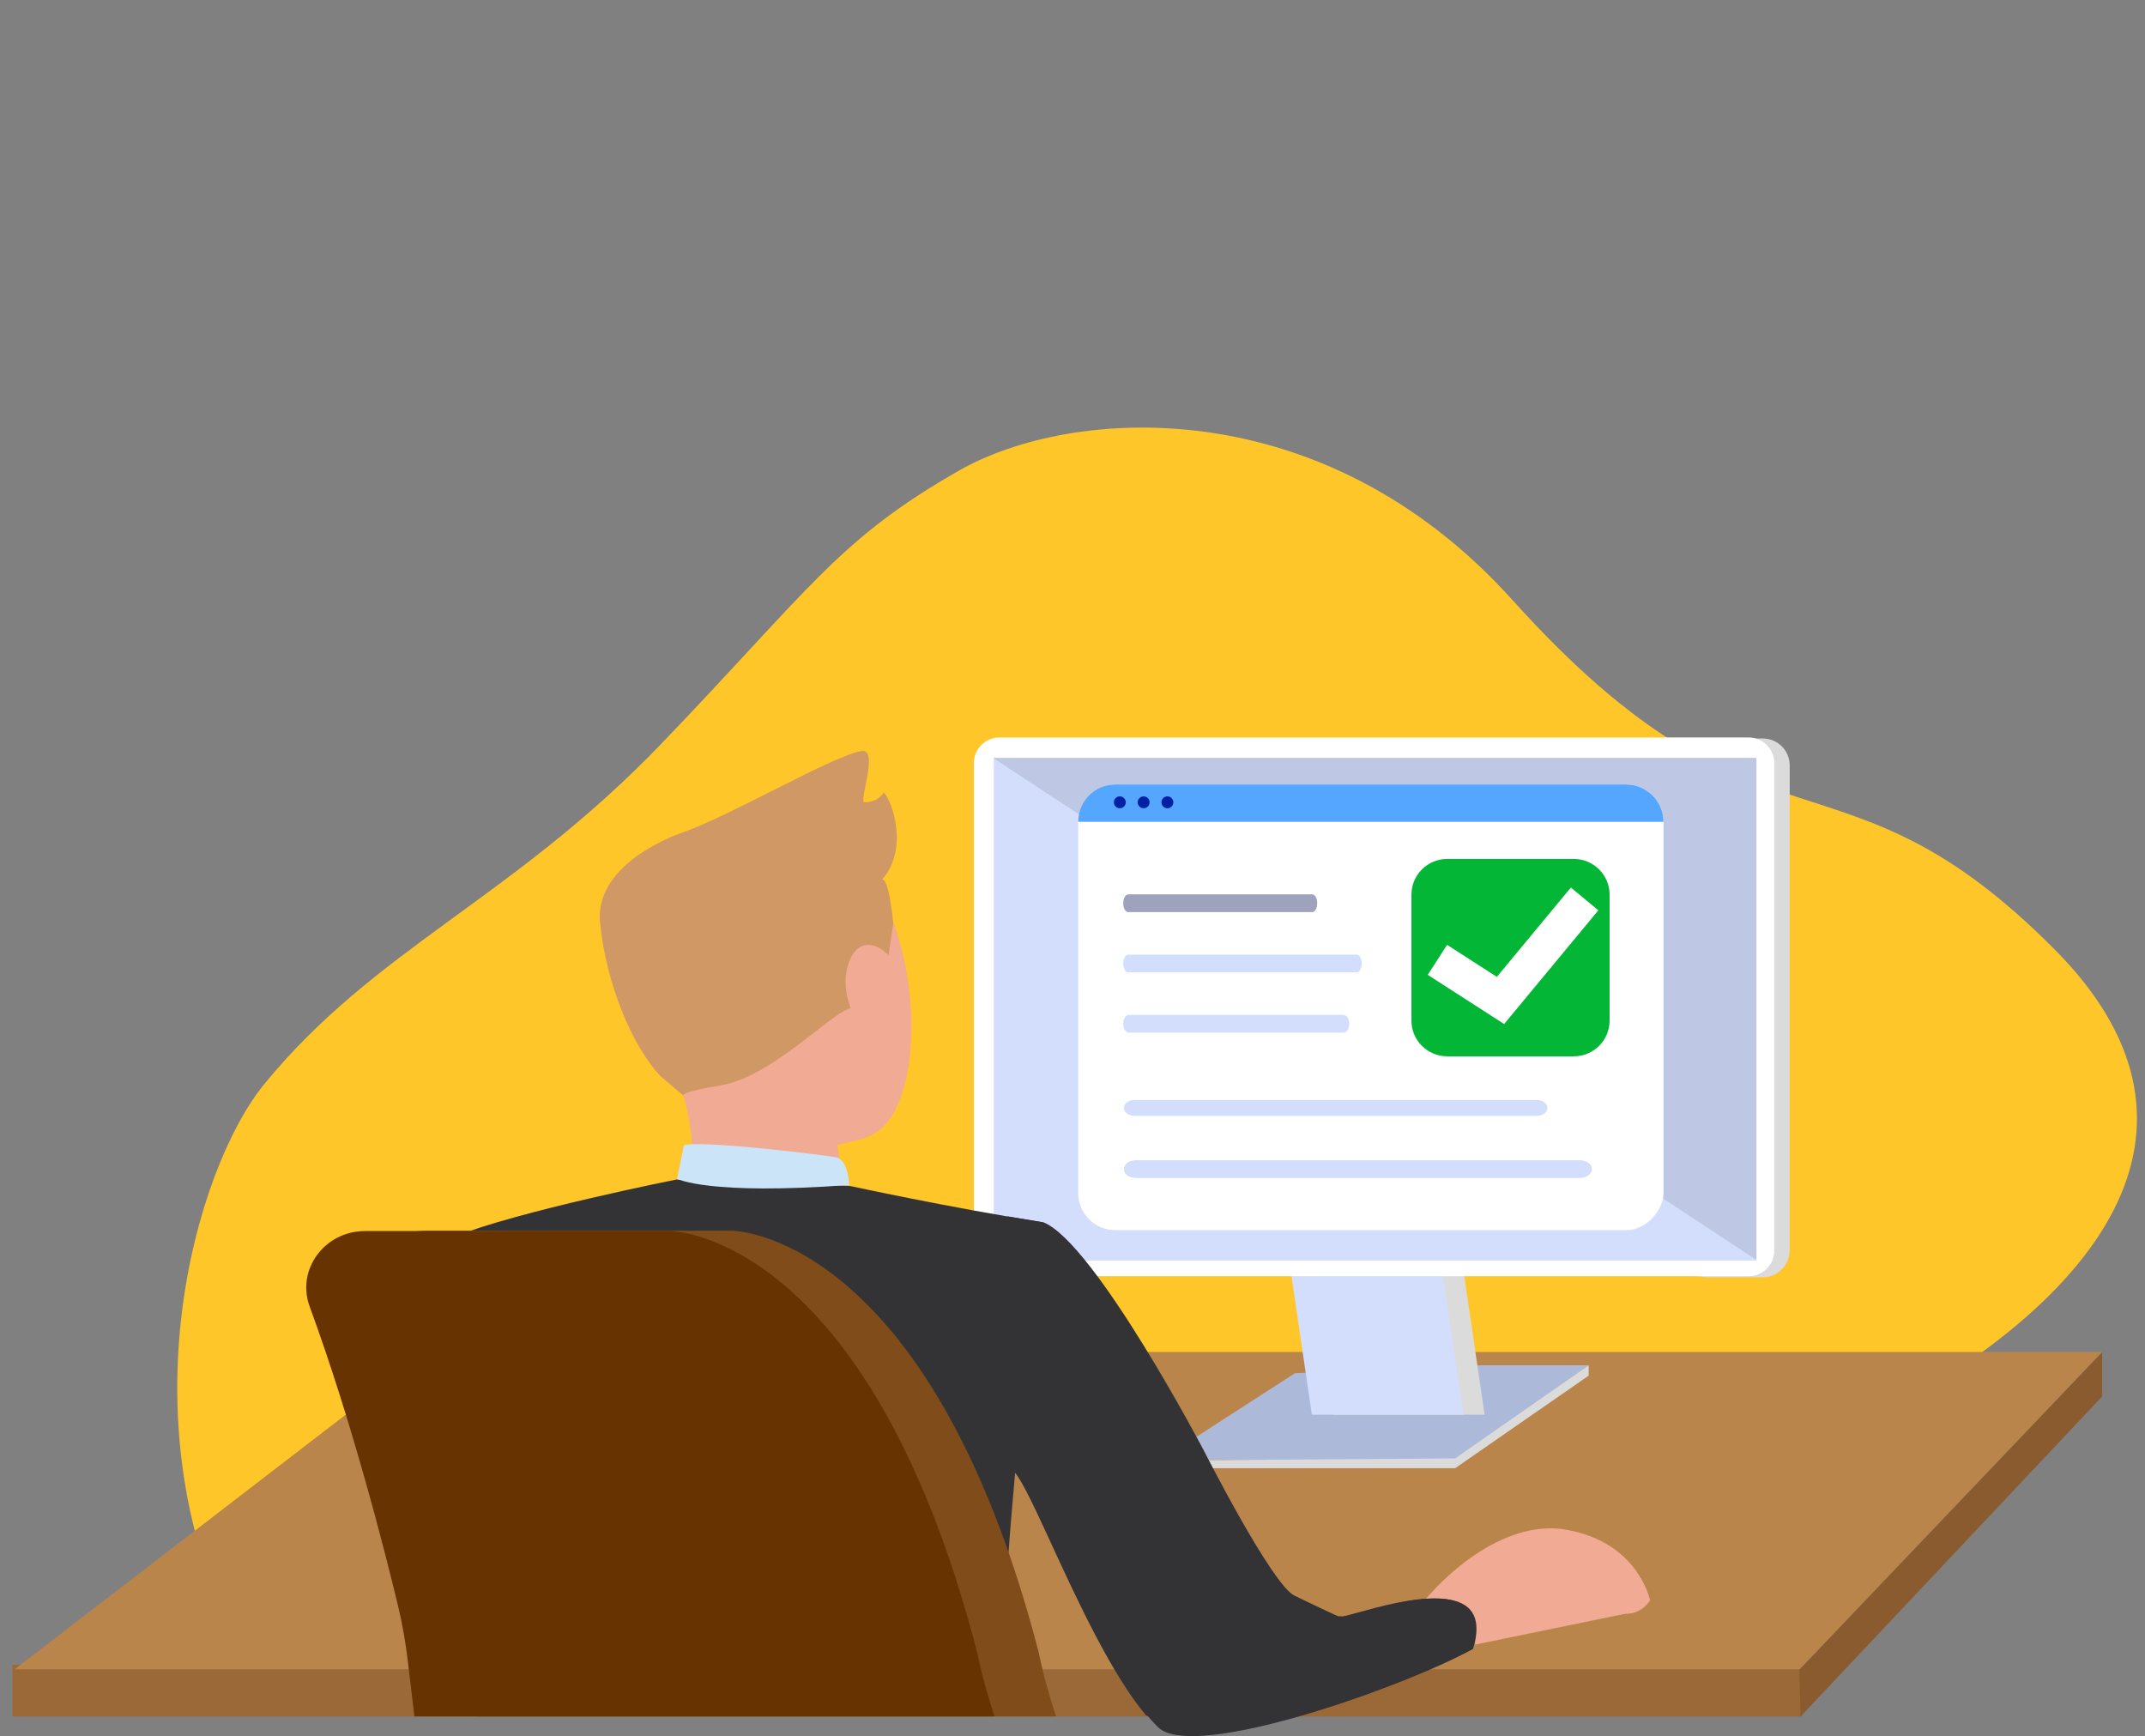 <svg width="173" height="140" viewBox="0 0 173 140" fill="none" xmlns="http://www.w3.org/2000/svg">
<rect x="0" y="0" width="173" height="140" fill="#808080" stroke="none"/>
<path d="M19.401 132.98C27.29 147.746 22.931 126.437 34.548 132.98C55.537 132.98 83.523 128.889 83.523 128.889C85.162 128.952 86.769 129.016 88.344 129.08C127.568 130.675 193.391 104.521 165.771 76.625C148.227 58.906 142.129 70.744 121.98 48.383C106.582 31.293 86.343 32.827 77.378 37.931C67.596 43.501 65.361 47.456 53.351 59.964C41.341 72.471 30.263 76.48 21.314 87.424C15.734 94.248 9.763 114.94 19.401 132.98Z" fill="#FFC629"/>
<path d="M145.309 134.251L0.998 134.251V138.425H145.309L145.309 134.251Z" fill="#9B6938"/>
<path d="M169.543 112.609V109.022L145.127 134.614L145.218 138.425L169.543 112.609Z" fill="#895B2F"/>
<path d="M34.462 109.022H169.543L145.143 134.614H1.18L34.462 109.022Z" fill="#B9854B"/>
<path d="M128.129 110.098H119.335L104.441 110.734L93.614 117.725H117.362L128.129 110.098Z" fill="#ADB9D8"/>
<path d="M107.518 114.082H119.738L118.013 102.333H105.793L107.518 114.082Z" fill="#DBDBDB"/>
<path d="M105.805 114.082H118.031L116.3 102.333H104.08L105.805 114.082Z" fill="#D3DEFD"/>
<path d="M137.657 59.553H142.176C143.373 59.553 144.344 60.52 144.344 61.714V100.838C144.344 102.032 143.373 102.999 142.176 102.999H137.657C136.46 102.999 135.489 102.032 135.489 100.838V61.714C135.489 60.52 136.46 59.553 137.657 59.553Z" fill="#DBDBDB"/>
<path d="M80.617 59.47H141.026C142.17 59.47 143.098 60.394 143.098 61.534V100.852C143.098 101.992 142.17 102.916 141.026 102.916H80.617C79.473 102.916 78.545 101.992 78.545 100.852V61.534C78.545 60.394 79.473 59.47 80.617 59.47Z" fill="white"/>
<path d="M141.668 101.649L80.148 101.649V61.151L141.668 61.151V101.649Z" fill="#D3DEFD"/>
<path d="M128.13 110.098L117.363 117.606L95.581 117.757L95.581 118.396L117.363 118.396L128.13 110.933L128.13 110.098Z" fill="#DBDBDB"/>
<path d="M56.248 67.675C56.248 67.675 65.537 64.231 70.094 70.589C74.651 76.948 74.682 89.933 70 91.662C65.319 93.392 58.172 92.758 55.606 88.772C53.041 84.786 50.648 78.985 50.618 75.064C50.588 71.144 53.819 68.878 56.248 67.677L56.248 67.675Z" fill="#F1AA93"/>
<path d="M67.307 90.584C67.307 90.584 67.88 95.733 68.651 96.76C69.421 97.788 55.382 99.029 55.382 99.029C55.382 99.029 56.774 92.622 54.828 87.501C52.902 82.434 67.307 90.584 67.307 90.584Z" fill="#F1AA93"/>
<path d="M69.889 78.356C69.394 76.671 66.981 74.933 66.101 77.737C65.221 80.541 67.801 84.208 69.156 83.851C70.511 83.492 70.561 80.644 69.889 78.356Z" fill="#F1AA93"/>
<path d="M126.366 123.363C121.214 122.432 115.95 127.282 113.709 130.614V134.925C115.621 133.945 120.196 131.398 123.202 129.046C126.208 126.694 130.755 132.42 133.09 129.046C132.826 128.066 131.562 124.302 126.366 123.363Z" fill="#F1AA93"/>
<path d="M131.058 130.137L131.013 129.372C131.013 129.372 129.861 126.682 125.765 126.682C118.507 127.1 118.974 132.623 118.974 132.623L131.058 130.137Z" fill="#F1AA93"/>
<path fill-rule="evenodd" clip-rule="evenodd" d="M68.572 95.641C68.572 95.641 76.51 97.363 84.052 98.561H84.056C88.217 100.251 97.037 117.059 97.037 117.059C97.037 117.059 102.484 127.798 104.304 128.671C107.998 130.444 107.992 130.417 107.979 130.356C107.974 130.335 107.968 130.31 108.117 130.354C108.242 130.392 108.789 130.24 109.577 130.022C112.904 129.1 120.516 126.992 118.7 132.961C115.856 134.527 110.147 136.823 104.82 138.36H92.455C89.643 135.024 86.887 129.04 84.797 124.504C83.534 121.762 82.515 119.549 81.875 118.77C81.875 118.77 80.606 132.399 80.932 135.348C80.966 135.662 81.077 136.751 81.236 138.36H41.354C40.466 130.715 38.962 120.874 38.962 120.874L34.753 112.842C35.558 111.212 35.874 106.791 36.106 103.537C36.256 101.448 36.37 99.84 36.559 99.763C41.635 97.689 54.526 95.122 54.526 95.122L68.572 95.641Z" fill="#333335"/>
<path fill-rule="evenodd" clip-rule="evenodd" d="M81.237 98.084C82.205 98.251 83.184 98.414 84.157 98.569H84.162C88.323 100.259 97.143 117.067 97.143 117.067C97.143 117.067 102.589 127.806 104.409 128.679C108.104 130.452 108.098 130.425 108.084 130.364C108.079 130.343 108.074 130.317 108.222 130.362C108.347 130.4 108.895 130.248 109.683 130.03C113.01 129.108 120.622 126.999 118.806 132.969C113.161 136.077 96.228 142.06 93.404 139.285C90.306 136.242 87.201 129.501 84.903 124.512C83.849 122.224 82.965 120.305 82.329 119.279L81.237 98.084Z" fill="#333335"/>
<path d="M34.404 99.24C31.136 99.24 28.846 102.364 29.941 105.338C33.364 114.671 35.995 125.031 37.066 129.496C37.408 130.919 37.664 132.35 37.835 133.795L38.387 138.412H85.17C84.162 135.341 83.77 133.233 83.77 133.233C74.937 99.24 59.009 99.24 59.009 99.24H34.404Z" fill="#804C1A"/>
<path d="M29.439 99.272C26.171 99.272 23.881 102.392 24.976 105.362C28.399 114.685 31.03 125.032 32.101 129.491C32.443 130.913 32.699 132.342 32.87 133.786L33.424 138.412H80.21C79.198 135.337 78.805 133.225 78.805 133.225C69.972 99.272 54.045 99.272 54.045 99.272H29.439Z" fill="#673301"/>
<path d="M68.487 95.559C68.487 95.559 68.448 93.516 67.404 93.321C66.361 93.126 56.441 91.915 55.159 92.36L54.609 95.057C54.609 95.057 57.075 96.404 68.485 95.559H68.487Z" fill="#CCE4F7"/>
<path d="M141.649 101.594L80.09 61.117H141.649V101.594Z" fill="#BEC8E4"/>
<rect width="47.209" height="35.94" rx="3" transform="matrix(-1 0 0 1 134.168 63.259)" fill="white"/>
<path d="M134.164 66.271C134.164 64.608 132.816 63.259 131.152 63.259H89.971C88.307 63.259 86.959 64.608 86.959 66.271H134.164Z" fill="#54A6FF"/>
<path d="M91.756 64.698C91.756 64.963 91.97 65.178 92.235 65.178C92.5 65.178 92.715 64.963 92.715 64.698C92.715 64.433 92.5 64.219 92.235 64.219C91.97 64.219 91.756 64.433 91.756 64.698Z" fill="#0021A4"/>
<path d="M89.838 64.698C89.838 64.963 90.052 65.178 90.317 65.178C90.582 65.178 90.797 64.963 90.797 64.698C90.797 64.433 90.582 64.219 90.317 64.219C90.052 64.219 89.838 64.433 89.838 64.698Z" fill="#0021A4"/>
<path d="M93.674 64.698C93.674 64.963 93.888 65.178 94.153 65.178C94.418 65.178 94.633 64.963 94.633 64.698C94.633 64.433 94.418 64.219 94.153 64.219C93.888 64.219 93.674 64.433 93.674 64.698Z" fill="#0021A4"/>
<path d="M105.831 72.122H90.997C90.774 72.122 90.594 72.429 90.594 72.807V72.867C90.594 73.245 90.774 73.552 90.997 73.552H105.831C106.054 73.552 106.235 73.245 106.235 72.867V72.807C106.235 72.429 106.054 72.122 105.831 72.122Z" fill="#9EA2BD"/>
<path d="M108.348 81.842H91.064C90.804 81.842 90.594 82.149 90.594 82.527V82.587C90.594 82.965 90.804 83.271 91.064 83.271H108.348C108.607 83.271 108.817 82.965 108.817 82.587V82.527C108.817 82.149 108.607 81.842 108.348 81.842Z" fill="#D3DEFD"/>
<path d="M127.414 93.563H91.621C91.084 93.563 90.648 93.87 90.648 94.248V94.307C90.648 94.686 91.084 94.992 91.621 94.992H127.414C127.952 94.992 128.387 94.686 128.387 94.307V94.248C128.387 93.87 127.952 93.563 127.414 93.563Z" fill="#D3DEFD"/>
<path d="M109.417 76.982H90.998C90.775 76.982 90.594 77.289 90.594 77.667V77.727C90.594 78.105 90.775 78.412 90.998 78.412H109.417C109.641 78.412 109.822 78.105 109.822 77.727V77.667C109.822 77.289 109.641 76.982 109.417 76.982Z" fill="#D3DEFD"/>
<path d="M123.919 88.703H91.529C91.043 88.703 90.648 88.979 90.648 89.319V89.373C90.648 89.713 91.043 89.989 91.529 89.989H123.919C124.406 89.989 124.8 89.713 124.8 89.373V89.319C124.8 88.979 124.406 88.703 123.919 88.703Z" fill="#D3DEFD"/>
<path d="M126.928 69.264H116.725C115.129 69.264 113.836 70.552 113.836 72.142V82.305C113.836 83.895 115.129 85.183 116.725 85.183H126.928C128.524 85.183 129.817 83.895 129.817 82.305V72.142C129.817 70.552 128.524 69.264 126.928 69.264Z" fill="#04B636"/>
<path fill-rule="evenodd" clip-rule="evenodd" d="M128.911 73.408L121.313 82.577L115.152 78.612L116.71 76.192L120.725 78.776L126.695 71.572L128.911 73.408Z" fill="white"/>
<path d="M55.202 88.414C55.202 88.414 54.266 88.179 58.203 87.505C62.141 86.832 66.804 81.927 68.438 81.356C70.072 80.785 70.057 79.907 70.057 79.907L70.956 81.823L72.044 74.448C72.044 74.448 71.62 69.903 70.956 71.142C73.528 68.498 71.795 64.283 71.297 63.953C71.338 63.665 71.048 64.696 69.721 64.696C69.218 64.696 70.95 60.31 69.472 60.565C67.136 60.967 58.852 65.808 55.11 67.113C55.11 67.113 47.871 69.437 48.399 74.448C48.927 79.459 50.98 84.317 53.245 86.756L55.202 88.414Z" fill="#D09864"/>
<path d="M72.544 78.495C72.002 76.649 69.359 74.746 68.395 77.817C67.432 80.888 70.257 84.904 71.741 84.513C73.225 84.119 73.28 81 72.544 78.495Z" fill="#F1AA93"/>
</svg>
